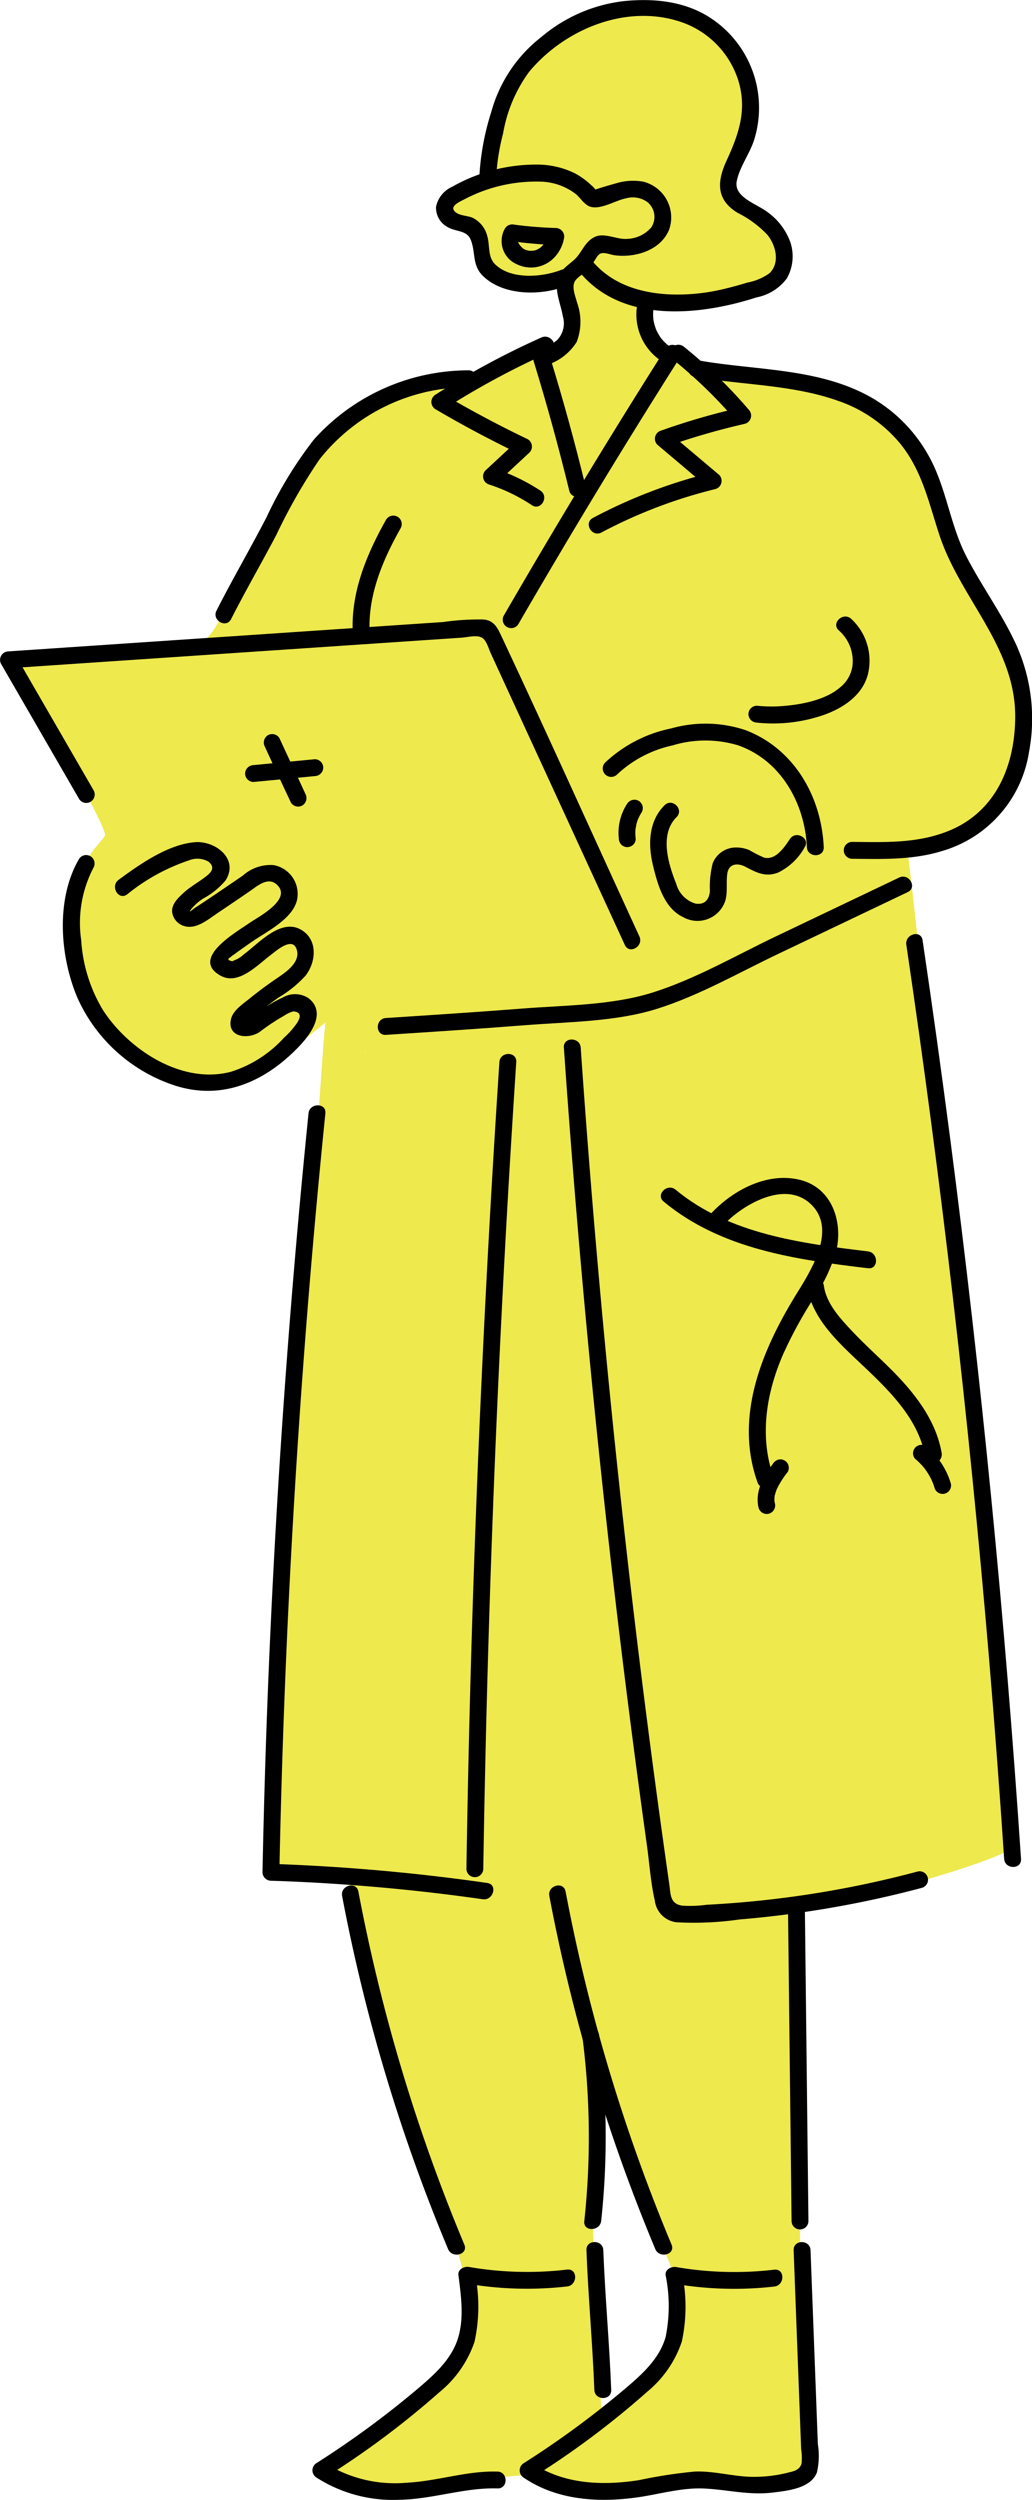 <svg xmlns="http://www.w3.org/2000/svg" width="109.044" height="264.131" viewBox="0 0 109.044 264.131">
  <g id="グループ_715" data-name="グループ 715" transform="translate(-8302.707 2548.198)">
    <path id="パス_25791" data-name="パス 25791" d="M193.279,98.076c-1.205-7.873-6.208-15.177-9.471-22.442-1.16-2.583-1.73-4.2-3.616-6.314-5.224-5.849-15.02-4.365-22.385-7.061-2.314-.846-4.821-3.441-4.493-6.072.125-1,1.738-.244,4.493-.413,2.979-.184,9.529-1.258,10.332-4.133,1.125-4.022-5.8-5.051-5.911-7.979-.062-1.59,1.2-3.792,1.894-5.223,2.228-4.577-2.6-11.821-7.575-12.884a17,17,0,0,0-14.876,4.676c-1.815,1.973-2.79,4.592-3.838,7.061-.782,1.842-.437,4.931-2.181,5.911-1.362.765-3.647,1.745-3.312,3.272.315,1.432,2.446.217,3.26,1.437.433.648.332,1.509.579,2.247.48,1.432,1.708,3.3,3.206,3.493s3.511-1.079,4.849-.375,2.4,5.083,1.385,6.2c-.8,1.208-2.794,1.418-3.949,2.024-4.3,2.254-11.306,2.771-16.188,5.088-9.432,4.479-11.781,14.47-17.211,23.388a5.064,5.064,0,0,1-1.59,1.83,5.237,5.237,0,0,1-2.3.537L86.872,93.7s3.385,6.506,5.1,9.544c.451.8,4.485,7.952,4.509,8.868.018.693-3.406,2.678-3.475,8.411-.036,3.036-1.125,6.977,4.112,12.653,3.15,3.415,4.8,4.881,9.44,5.168,4.858.3,9.343-3.214,13.208-6.37-.638,5.57-5.751,89.784-5.751,89.784l8.148.53s2.44,15.062,5.109,21.352c2.7,8.552,6.878,16.927,7.6,23.415s-8.855,13.555-15.292,18.025a15.71,15.71,0,0,0,11.709,1.722,68.165,68.165,0,0,1,10.564-1.412,13.153,13.153,0,0,0,6.388,1.761c2.753-.01,6.648-1.017,10.827-1.152,4.869-.158,9.981.5,11.912-.345-.363-11.225-1.069-18.886-1.069-27.551,0-14.578-.737-21.508-.379-33.29,6.888.453,22.146-4.719,22.655-5.567.494-.824-10.438-102.816-10.915-105.392.512-.288,14.219-1.3,12.006-15.773M123.9,135.071l.1-.1.055.038Zm25.176,144.293c-.286.2-1.06-20.766-1.06-20.766l.541-14.562,8.128,20.405s3.206,7.2-7.609,14.922" transform="translate(8217.32 -2572.127)" fill="#eee94d"/>
    <path id="パス_25792" data-name="パス 25792" d="M138.874,60.775a5.85,5.85,0,0,0,2.893-2.347,5.927,5.927,0,0,0,.052-4.133c-.16-.635-.571-1.568-.282-2.2.252-.546.995-.848,1.412-1.265a12.968,12.968,0,0,0,.956-1.4c.263-.337.389-.4.717-.4.378.007.809.189,1.193.237,2.193.272,4.9-.545,5.751-2.794a3.9,3.9,0,0,0-2.743-4.982,6.111,6.111,0,0,0-2.913.175c-.182.049-2.38.674-2.377.746-.006-.145.609.491.223-.089a2.982,2.982,0,0,0-.47-.486,7.8,7.8,0,0,0-1.724-1.243,9.056,9.056,0,0,0-4-.914,17.969,17.969,0,0,0-8.933,2.337,2.978,2.978,0,0,0-1.721,2.127,2.32,2.32,0,0,0,1.256,2.158c.88.5,2.01.3,2.419,1.343.526,1.345.125,2.668,1.273,3.794,2.154,2.114,6.109,2.122,8.754,1.085,1.056-.414.6-2.138-.474-1.718-2.008.787-5.349,1.066-7.018-.626-.773-.783-.5-2.031-.815-3.008a2.916,2.916,0,0,0-1.595-1.9c-.532-.2-1.273-.188-1.73-.556-.752-.607.41-1.1.947-1.375a16.243,16.243,0,0,1,8.193-1.853,6.343,6.343,0,0,1,3.533,1.286c.486.386.89,1.1,1.481,1.33,1.079.427,2.745-.645,3.822-.85a2.653,2.653,0,0,1,2.269.375,2.008,2.008,0,0,1,.427,2.69,3.528,3.528,0,0,1-2.53,1.213c-1.061.092-2.354-.646-3.33-.252-1.186.479-1.436,1.717-2.315,2.489-.79.693-1.606,1.163-1.769,2.288-.179,1.241.4,2.451.6,3.657a2.548,2.548,0,0,1-.592,2.5,6.76,6.76,0,0,1-1.735,1.028c-1.032.5-.129,2.036.9,1.539" transform="translate(8221.871 -2570.489)"/>
    <path id="パス_25793" data-name="パス 25793" d="M132.793,42.844a23.362,23.362,0,0,1,.734-4.68,15.4,15.4,0,0,1,2.761-6.522c3.805-4.565,10.434-7.269,16.247-5.181a9.579,9.579,0,0,1,5.847,6.113c.946,3.1.049,5.664-1.242,8.466-1.045,2.27-1.089,4.162,1.2,5.532a11.169,11.169,0,0,1,3.108,2.3c.89,1.083,1.371,2.939.242,4.051a5.772,5.772,0,0,1-2.357,1c-.851.262-1.71.5-2.578.7a20.7,20.7,0,0,1-5.824.54c-3.125-.19-6.048-1.153-8.08-3.636-.726-.889-1.98.379-1.26,1.26,4.487,5.489,12.7,4.637,18.723,2.7a5.232,5.232,0,0,0,3.2-2.012,4.751,4.751,0,0,0,.38-3.778,6.726,6.726,0,0,0-2.4-3.2c-1.134-.891-3.625-1.579-3.275-3.3.312-1.527,1.353-2.852,1.829-4.337a11.346,11.346,0,0,0-4.28-12.677c-2.77-1.966-6.169-2.33-9.473-2A16.4,16.4,0,0,0,137.6,27.95a15.063,15.063,0,0,0-5.319,7.937,27.157,27.157,0,0,0-1.268,6.957.891.891,0,0,0,1.782,0" transform="translate(8222.338 -2572.264)"/>
    <path id="パス_25794" data-name="パス 25794" d="M134.022,47.107a43.211,43.211,0,0,0,4.841.419L138,46.4a3.289,3.289,0,0,1-.116.464,1.02,1.02,0,0,1-.071.193c.115-.175,0-.012-.026.037a4.742,4.742,0,0,1-.251.406c.112-.175,0,0-.031.032-.045.051-.092.1-.14.148a1.11,1.11,0,0,1-.2.18c.127-.075.036-.029-.039.02-.058.037-.116.072-.176.1-.085.046-.161.1-.031.024a1.724,1.724,0,0,1-.448.13c-.212.05.189,0-.028,0-.078,0-.156.009-.234.008a.674.674,0,0,1-.233-.014l.1.014c-.045-.007-.088-.016-.131-.024-.065-.014-.128-.031-.192-.05-.042-.013-.085-.028-.126-.043q.15.068.06.027a1.31,1.31,0,0,1-.37-.216c.144.159.01,0-.022-.031a2.667,2.667,0,0,1-.19-.2c-.026-.029-.05-.058-.075-.088.062.082.065.082.007,0-.037-.062-.077-.12-.111-.184-.022-.041-.042-.082-.061-.125l.039.087c-.041-.033-.048-.175-.06-.224-.012-.068-.009-.043.011.075a1,1,0,0,1,0-.129c-.009-.17-.06.15.006-.025.031-.084.075-.175.006-.048a2.364,2.364,0,0,1,.159-.258.9.9,0,0,0-.32-1.219.916.916,0,0,0-1.219.321,2.669,2.669,0,0,0,1.275,3.787,3.4,3.4,0,0,0,3.912-.694,3.952,3.952,0,0,0,1.045-2.019.905.905,0,0,0-.859-1.128c-.755-.021-1.51-.061-2.263-.125-.361-.029-.722-.065-1.083-.1-.18-.02-.36-.041-.54-.063l-.314-.04c-.065-.009-.06-.008.012,0l-.18-.024a.978.978,0,0,0-.686.089.915.915,0,0,0-.41.533.9.9,0,0,0,.623,1.1" transform="translate(8222.575 -2569.843)"/>
    <path id="パス_25795" data-name="パス 25795" d="M146.052,52.84a5.888,5.888,0,0,0,2.82,6.367.891.891,0,1,0,.9-1.538c-.111-.061-.221-.125-.326-.195-.052-.035-.1-.07-.156-.107-.032-.023-.163-.137-.03-.021a6.259,6.259,0,0,1-.522-.494c-.077-.084-.15-.17-.221-.259.122.154-.029-.046-.041-.063-.029-.042-.057-.084-.085-.127a5.59,5.59,0,0,1-.366-.665c-.038-.078-.031-.074,0,0-.023-.059-.047-.117-.068-.177q-.065-.179-.117-.361c-.035-.123-.063-.245-.089-.37-.012-.061-.023-.124-.035-.186-.017-.1-.006-.068,0,.011a5.886,5.886,0,0,1-.028-.755c0-.05.006-.1.01-.151,0,0,.021-.235.008-.107s.013-.082.018-.107c.013-.075.03-.149.047-.224a.891.891,0,1,0-1.718-.473" transform="translate(8224.032 -2569.066)"/>
    <path id="パス_25796" data-name="パス 25796" d="M150.437,57.193Q141.6,71.121,133.345,85.4a.892.892,0,0,0,1.539.9q8.259-14.275,17.092-28.2c.616-.972-.925-1.867-1.539-.9" transform="translate(8222.589 -2568.545)"/>
    <path id="パス_25797" data-name="パス 25797" d="M150.194,58.245a51.19,51.19,0,0,1,6.849,6.649q.2-.745.393-1.489a74.811,74.811,0,0,0-8.4,2.439.9.9,0,0,0-.394,1.489q2.639,2.228,5.278,4.456.2-.745.393-1.489a54.027,54.027,0,0,0-12.474,4.77c-1.012.538-.114,2.077.9,1.539a52.105,52.105,0,0,1,12.049-4.591.9.9,0,0,0,.393-1.49L149.9,66.073q-.2.743-.393,1.489a74.879,74.879,0,0,1,8.4-2.439.9.9,0,0,0,.393-1.489,51.189,51.189,0,0,0-6.848-6.65c-.886-.712-2.155.541-1.261,1.261" transform="translate(8223.519 -2568.545)"/>
    <path id="パス_25798" data-name="パス 25798" d="M136.184,58.478q2.075,6.762,3.749,13.638c.271,1.115,1.99.643,1.718-.473Q139.979,64.769,137.9,58c-.335-1.094-2.056-.627-1.718.473" transform="translate(8222.922 -2568.476)"/>
    <path id="パス_25799" data-name="パス 25799" d="M138.1,56.09a85.456,85.456,0,0,0-11.2,6.045.9.9,0,0,0,0,1.539q4.325,2.544,8.853,4.712l-.18-1.4-3.39,3.156a.9.9,0,0,0,.393,1.49,18.475,18.475,0,0,1,4.509,2.181c.96.634,1.853-.909.9-1.539a20.273,20.273,0,0,0-4.934-2.361q.2.745.393,1.49l3.39-3.157a.9.9,0,0,0-.18-1.4q-4.525-2.168-8.853-4.713v1.539A85.455,85.455,0,0,1,139,57.629c1.045-.468.139-2-.9-1.539" transform="translate(8221.821 -2568.633)"/>
    <path id="パス_25800" data-name="パス 25800" d="M132.724,59.2a21.977,21.977,0,0,0-16.34,7.31,42.856,42.856,0,0,0-5,8.2c-1.717,3.318-3.6,6.546-5.293,9.876-.519,1.02,1.018,1.923,1.539.9,1.532-3.009,3.22-5.929,4.792-8.915a58.7,58.7,0,0,1,4.566-7.981,20.057,20.057,0,0,1,15.732-7.61.891.891,0,0,0,0-1.782" transform="translate(8219.493 -2568.269)"/>
    <path id="パス_25801" data-name="パス 25801" d="M98.3,109.478a20.863,20.863,0,0,1,6.557-3.6,2.329,2.329,0,0,1,2.05.16c.662.556.354,1.036-.178,1.466-.813.657-1.738,1.132-2.512,1.851-.559.521-1.257,1.181-1.164,2.02a1.78,1.78,0,0,0,1.264,1.453c1.274.39,2.51-.683,3.5-1.35q1.719-1.154,3.427-2.326c.788-.539,1.914-1.57,2.86-.706,1.706,1.561-2.02,3.447-2.98,4.12-1.374.962-6.171,3.7-2.972,5.5,1.872,1.056,3.857-1.075,5.212-2.1.673-.509,2.507-2.188,2.883-.515.3,1.343-1.375,2.378-2.273,2.994-.932.64-1.841,1.311-2.717,2.026-.7.568-1.8,1.268-2,2.229-.4,1.951,1.909,2.122,3.072,1.293a22.315,22.315,0,0,1,2.607-1.724,2.95,2.95,0,0,1,.918-.422c.988.07.657.773.44,1.149a8.638,8.638,0,0,1-1.413,1.619,12.791,12.791,0,0,1-5.61,3.608c-5.151,1.372-10.764-2.279-13.5-6.463a16.2,16.2,0,0,1-2.331-7.434,12.606,12.606,0,0,1,1.307-7.684.892.892,0,0,0-1.539-.9c-2.465,4.233-2.031,10.242-.182,14.638a17.114,17.114,0,0,0,10.382,9.322c5.021,1.583,9.523-.476,13.013-4.116,1.225-1.277,2.977-3.594,1.049-5.127a2.566,2.566,0,0,0-2.694-.1,13.139,13.139,0,0,0-1.649.9c-.347.217-1.7.9-1.849,1.309s.871-.538,1.058-.692q.962-.8,1.986-1.515a12.13,12.13,0,0,0,2.835-2.308c1.12-1.459,1.305-3.81-.506-4.845-2.152-1.228-4.51,1.508-6.058,2.635a2.909,2.909,0,0,1-.928.588l-.258.117q-.733-.14-.173-.441a1.3,1.3,0,0,1,.312-.238c.6-.459,1.223-.882,1.838-1.315,1.554-1.094,4.288-2.382,4.835-4.379a3.088,3.088,0,0,0-2.449-3.784,4.359,4.359,0,0,0-3.252,1.106c-1.394.952-2.785,1.909-4.192,2.841-.239.159-.48.317-.724.469-.349.215-1.056.887-.44.117a5.879,5.879,0,0,1,1.135-.983,8.169,8.169,0,0,0,2.392-1.928c1.456-2.272-1.079-4.218-3.233-4.043-2.853.231-5.826,2.332-8.062,3.974-.914.673-.027,2.22.9,1.539" transform="translate(8217.848 -2563.181)"/>
    <path id="パス_25802" data-name="パス 25802" d="M95.44,100.911,87.2,86.654q-.384.672-.77,1.342l33.488-2.262,8.3-.56,4.151-.28,1.938-.131c.645-.043,1.614-.322,2.168.011.473.285.692,1.146.927,1.657q.464,1.009.928,2.019l1.741,3.788q1.8,3.912,3.6,7.825l7.888,17.166c.478,1.041,2.015.137,1.539-.9-4.872-10.6-9.66-21.247-14.617-31.808-.41-.874-.785-1.57-1.826-1.677a26.354,26.354,0,0,0-4.281.266l-8.579.579-17.436,1.177L86.431,86.212a.9.9,0,0,0-.77,1.341L93.9,101.811a.892.892,0,0,0,1.539-.9" transform="translate(8217.169 -2565.585)"/>
    <path id="パス_25803" data-name="パス 25803" d="M122.24,123.954c4.9-.319,9.8-.636,14.7-1.022,4.572-.361,9.548-.349,13.953-1.734s8.557-3.775,12.706-5.756l13.779-6.575c1.035-.493.131-2.03-.9-1.539l-13.028,6.217c-4.252,2.029-8.528,4.519-13.032,5.935-4.334,1.363-9.248,1.339-13.752,1.692-4.806.376-9.616.688-14.426,1-1.139.074-1.147,1.857,0,1.782" transform="translate(8221.244 -2562.808)"/>
    <path id="パス_25804" data-name="パス 25804" d="M144.233,98.1a12.357,12.357,0,0,1,5.861-3.078,11.943,11.943,0,0,1,6.968,0c4.508,1.6,7.022,6.139,7.233,10.738.052,1.143,1.835,1.149,1.782,0-.244-5.325-3.114-10.37-8.231-12.342a13.305,13.305,0,0,0-7.892-.192,14.324,14.324,0,0,0-6.983,3.616.892.892,0,0,0,1.261,1.261" transform="translate(8223.668 -2564.458)"/>
    <path id="パス_25805" data-name="パス 25805" d="M161.995,104.048c-.581.858-1.5,2.288-2.743,1.971a14.334,14.334,0,0,1-1.568-.8,3.637,3.637,0,0,0-1.463-.266,2.632,2.632,0,0,0-2.384,1.653,9.924,9.924,0,0,0-.3,2.943c-.08.918-.557,1.493-1.537,1.328a3.007,3.007,0,0,1-2.027-2.1c-.831-2.068-1.793-5.22.038-7.031.816-.807-.443-2.068-1.261-1.261-1.714,1.7-1.759,4.17-1.225,6.379.476,1.971,1.179,4.514,3.19,5.449a3.085,3.085,0,0,0,4.486-1.872c.21-.905.04-1.826.173-2.735.153-1.041,1.068-1.158,1.91-.717,1.168.611,2.128,1.132,3.467.609a6.38,6.38,0,0,0,2.784-2.652c.646-.952-.9-1.844-1.539-.9" transform="translate(8224.182 -2563.605)"/>
    <path id="パス_25806" data-name="パス 25806" d="M145.129,100.37a5.609,5.609,0,0,0-.874,3.686.975.975,0,0,0,.261.63.91.91,0,0,0,.63.261.9.9,0,0,0,.63-.261.857.857,0,0,0,.261-.63,4.8,4.8,0,0,1-.032-.82c0-.072.009-.146.016-.218,0-.036.007-.072.011-.109.012-.1.009-.072-.01.075a2.586,2.586,0,0,0,.071-.376c.029-.124.063-.247.1-.369.022-.07.046-.139.071-.207.012-.035.026-.069.039-.1.036-.089.027-.068-.027.061a2.463,2.463,0,0,0,.166-.345c.069-.128.145-.254.225-.375a.9.9,0,0,0-.32-1.219.911.911,0,0,0-1.219.32" transform="translate(8223.84 -2563.638)"/>
    <path id="パス_25807" data-name="パス 25807" d="M151.506,59.989c5.061.89,10.348.812,15.231,2.567a14.682,14.682,0,0,1,6.485,4.486c2.333,2.868,3.03,6.277,4.159,9.695,2.21,6.7,8.043,11.775,8,19.21-.03,5.161-2.054,10.024-7.074,12.04-3.3,1.324-6.708,1.178-10.178,1.147a.892.892,0,0,0,0,1.783c3.259.028,6.448.145,9.61-.844a12.961,12.961,0,0,0,9.1-10.432,19,19,0,0,0-1.311-11.247c-1.489-3.288-3.656-6.221-5.308-9.424-1.757-3.412-2.11-7.318-4.015-10.687a16.078,16.078,0,0,0-6.071-6.13c-5.523-3.113-12.086-2.817-18.152-3.882-1.121-.2-1.6,1.52-.473,1.718" transform="translate(8224.596 -2568.377)"/>
    <path id="パス_25808" data-name="パス 25808" d="M157.437,93.768a16.388,16.388,0,0,0,6.736-.7c2.333-.747,4.7-2.273,5.094-4.886a6.016,6.016,0,0,0-1.888-5.4c-.871-.737-2.137.518-1.261,1.26a4.3,4.3,0,0,1,1.411,3.8,3.545,3.545,0,0,1-1.3,2.207c-1.454,1.264-3.856,1.773-5.759,1.941a14.918,14.918,0,0,1-3.033-.007.9.9,0,0,0-.891.891.913.913,0,0,0,.891.891" transform="translate(8225.241 -2565.614)"/>
    <path id="パス_25809" data-name="パス 25809" d="M139.038,123.548q1.677,24.246,4.313,48.411,1.32,12.08,2.882,24.132.76,5.87,1.577,11.733c.27,1.929.4,3.961.839,5.86a2.612,2.612,0,0,0,2.273,2.274,33.806,33.806,0,0,0,6.7-.3c2.044-.168,4.082-.4,6.113-.679a109.867,109.867,0,0,0,13.163-2.667.892.892,0,0,0-.474-1.718,107.488,107.488,0,0,1-22.287,3.514,13.156,13.156,0,0,1-2.618.095c-1.282-.215-1.192-1.2-1.336-2.206q-.411-2.87-.809-5.743-.817-5.9-1.574-11.809-2.878-22.462-4.92-45.021-1.171-12.928-2.064-25.878c-.078-1.138-1.861-1.147-1.782,0" transform="translate(8223.251 -2561.051)"/>
    <path id="パス_25810" data-name="パス 25810" d="M171.529,113.806q5.535,37.447,8.722,75.19.9,10.693,1.615,21.4c.076,1.138,1.859,1.146,1.782,0q-2.548-38.165-7.486-76.116-1.367-10.486-2.915-20.949c-.167-1.132-1.884-.65-1.718.473" transform="translate(8226.943 -2562.188)"/>
    <path id="パス_25811" data-name="パス 25811" d="M115.306,129.783q-3.147,31.075-4.345,62.307-.339,8.936-.518,17.879a.905.905,0,0,0,.891.891,205.187,205.187,0,0,1,22.381,1.957c1.123.16,1.607-1.557.474-1.72a209.71,209.71,0,0,0-22.855-2.019l.892.891q.63-31.229,3.215-62.375.743-8.912,1.646-17.811c.116-1.14-1.667-1.133-1.782,0" transform="translate(8220 -2560.342)"/>
    <path id="パス_25812" data-name="パス 25812" d="M133.276,124.917q-2.187,33.167-3.085,66.4-.252,9.413-.4,18.83a.891.891,0,0,0,1.782,0q.528-33.235,2.347-66.431.518-9.4,1.138-18.8c.076-1.145-1.706-1.14-1.782,0" transform="translate(8222.199 -2560.895)"/>
    <path id="パス_25813" data-name="パス 25813" d="M118,204.062a186.291,186.291,0,0,0,11.194,37.3c.437,1.042,2.162.585,1.718-.473a186.291,186.291,0,0,1-11.194-37.3c-.213-1.126-1.931-.649-1.718.473" transform="translate(8220.857 -2551.927)"/>
    <path id="パス_25814" data-name="パス 25814" d="M140.774,217.223A82.9,82.9,0,0,1,141,236.872c-.151,1.134,1.633,1.123,1.782,0a82.9,82.9,0,0,0-.225-19.649c-.123-1.128-1.906-1.14-1.782,0" transform="translate(8223.447 -2550.4)"/>
    <path id="パス_25815" data-name="パス 25815" d="M134.728,260.762c-3.226-.1-6.331,1.009-9.542,1.172a13.838,13.838,0,0,1-8.673-2.073V261.4a91.733,91.733,0,0,0,12.1-9.04,11.775,11.775,0,0,0,3.69-5.3,17.319,17.319,0,0,0,.084-7.059l-1.128.86a37.716,37.716,0,0,0,10.83.339c1.126-.129,1.139-1.913,0-1.782a36.147,36.147,0,0,1-10.356-.275c-.5-.087-1.208.231-1.128.859.277,2.155.609,4.46-.019,6.585s-2.252,3.677-3.886,5.084a97.318,97.318,0,0,1-11.085,8.188.9.9,0,0,0,0,1.539,14.991,14.991,0,0,0,8.742,2.342c3.5-.048,6.882-1.307,10.372-1.2,1.147.037,1.146-1.746,0-1.782" transform="translate(8220.539 -2547.813)"/>
    <path id="パス_25816" data-name="パス 25816" d="M141.177,237.635c.188,4.927.648,9.835.836,14.761.043,1.144,1.826,1.149,1.782,0-.188-4.926-.647-9.834-.836-14.761-.043-1.144-1.825-1.149-1.782,0" transform="translate(8223.494 -2548.08)"/>
    <path id="パス_25817" data-name="パス 25817" d="M137.66,204.062a186.29,186.29,0,0,0,11.194,37.3c.437,1.042,2.162.585,1.718-.473a186.29,186.29,0,0,1-11.194-37.3c-.213-1.126-1.931-.649-1.718.473" transform="translate(8223.092 -2551.927)"/>
    <path id="パス_25818" data-name="パス 25818" d="M160.3,205.1q.165,14.51.332,29.02.023,2.065.047,4.131a.891.891,0,0,0,1.782,0l-.331-29.02q-.023-2.065-.048-4.131a.891.891,0,0,0-1.782,0" transform="translate(8225.668 -2551.779)"/>
    <path id="パス_25819" data-name="パス 25819" d="M163.791,237.635q.261,6.919.522,13.839.137,3.6.272,7.2a6.187,6.187,0,0,1,.049,1.483c-.209.753-.911.852-1.511,1a14.522,14.522,0,0,1-3.56.427c-2.083,0-4.105-.635-6.19-.559a50.772,50.772,0,0,0-5.923.908c-3.852.6-7.958.45-11.277-1.8v1.539a90.471,90.471,0,0,0,12.169-9.1,11.652,11.652,0,0,0,3.636-5.289,17.474,17.474,0,0,0,.067-7.005q-.563.431-1.127.86a37.8,37.8,0,0,0,10.83.339c1.126-.129,1.139-1.912,0-1.782a36.188,36.188,0,0,1-10.356-.275c-.5-.087-1.208.231-1.128.859a16.4,16.4,0,0,1,0,6.531c-.608,2.142-2.241,3.71-3.878,5.119a97.528,97.528,0,0,1-11.109,8.208.9.9,0,0,0,0,1.539c3.459,2.347,7.721,2.639,11.762,2.11,2.445-.321,4.867-1.095,7.354-.966,2.461.127,4.716.732,7.213.421,1.531-.19,3.979-.422,4.644-2.119a7.8,7.8,0,0,0,.1-3l-.157-4.152q-.307-8.164-.617-16.329c-.042-1.144-1.825-1.149-1.782,0" transform="translate(8222.774 -2548.08)"/>
    <path id="パス_25820" data-name="パス 25820" d="M122.538,73.4c-2.056,3.652-3.751,7.7-3.525,11.972.06,1.142,1.842,1.148,1.782,0-.209-3.968,1.373-7.682,3.282-11.072a.892.892,0,0,0-1.539-.9" transform="translate(8220.972 -2566.705)"/>
    <path id="パス_25821" data-name="パス 25821" d="M148.534,138.218c6.093,5.047,13.994,6.128,21.59,7.04,1.137.137,1.127-1.646,0-1.782-7.065-.849-14.652-1.814-20.329-6.518-.878-.726-2.145.528-1.261,1.261" transform="translate(8224.297 -2559.454)"/>
    <path id="パス_25822" data-name="パス 25822" d="M154.312,140.818c1.977-2.11,6.368-4.74,9.111-2.358,3.02,2.625.223,7.036-1.354,9.587-3.655,5.914-6.623,12.993-4.135,19.94.383,1.071,2.106.609,1.718-.474-1.546-4.316-.815-8.908.974-13.034a45.347,45.347,0,0,1,3.1-5.729,17.538,17.538,0,0,0,2.555-5.347c.67-3.093-.554-6.575-3.881-7.384-3.448-.837-7.052,1.084-9.353,3.538-.783.836.474,2.1,1.262,1.261" transform="translate(8224.816 -2559.558)"/>
    <path id="パス_25823" data-name="パス 25823" d="M162.112,146.136c.5,3.725,3.844,6.461,6.4,8.912,2.692,2.58,5.428,5.4,6.1,9.212.2,1.127,1.918.649,1.718-.474-.627-3.548-2.948-6.434-5.439-8.908-1.331-1.322-2.731-2.575-4.016-3.941-1.244-1.323-2.736-2.921-2.987-4.8-.149-1.12-1.933-1.135-1.782,0" transform="translate(8225.873 -2558.481)"/>
    <path id="パス_25824" data-name="パス 25824" d="M159.049,162.971c-1.023,1.336-1.932,2.926-1.53,4.667a.9.9,0,0,0,1.1.621.911.911,0,0,0,.623-1.1c-.011-.043-.021-.088-.029-.133-.018-.1-.017-.089,0,.037a.953.953,0,0,1-.017-.265c0-.088,0-.176.008-.263,0-.045.008-.088.013-.131l-.013.106a.769.769,0,0,1,.052-.261c.021-.087.045-.173.072-.258s.059-.17.089-.256.033-.085-.011.023c.013-.032.027-.063.041-.095a9.479,9.479,0,0,1,1.143-1.8.9.9,0,0,0,.09-.687.893.893,0,0,0-1.1-.623,1.054,1.054,0,0,0-.532.41" transform="translate(8225.341 -2556.522)"/>
    <path id="パス_25825" data-name="パス 25825" d="M172.429,162.66a7.2,7.2,0,0,1,.712.692c.056.061.109.124.163.187l.087.107c.076.09-.013-.017-.037-.05.1.144.207.282.3.428a7.164,7.164,0,0,1,.486.865,1.132,1.132,0,0,0,.1.226c-.023-.027-.071-.175-.027-.06.017.042.035.085.051.128.062.163.118.329.168.5a.892.892,0,0,0,1.72-.473,8.11,8.11,0,0,0-2.468-3.805.958.958,0,0,0-.63-.261.891.891,0,0,0-.63,1.521" transform="translate(8227.018 -2556.68)"/>
    <path id="パス_25826" data-name="パス 25826" d="M109.683,98.5l5.662-.542.815-.079a.915.915,0,0,0,.891-.891.9.9,0,0,0-.891-.891l-5.662.542-.815.079a.915.915,0,0,0-.891.891.9.9,0,0,0,.891.891" transform="translate(8219.813 -2564.075)"/>
    <path id="パス_25827" data-name="パス 25827" d="M110.683,95.05c.8,1.764,1.632,3.514,2.452,5.268.1.2.193.409.287.614l1.538-.9c-.043-.094-.088-.187-.131-.282a.9.9,0,0,0-1.219-.32.916.916,0,0,0-.32,1.219c.045.094.088.188.133.282a.894.894,0,0,0,1.218.32.916.916,0,0,0,.32-1.219c-.722-1.581-1.475-3.15-2.206-4.727-.178-.384-.357-.768-.532-1.155A.9.9,0,0,0,111,93.83a.917.917,0,0,0-.32,1.219" transform="translate(8220.015 -2564.346)"/>
  </g>
</svg>
